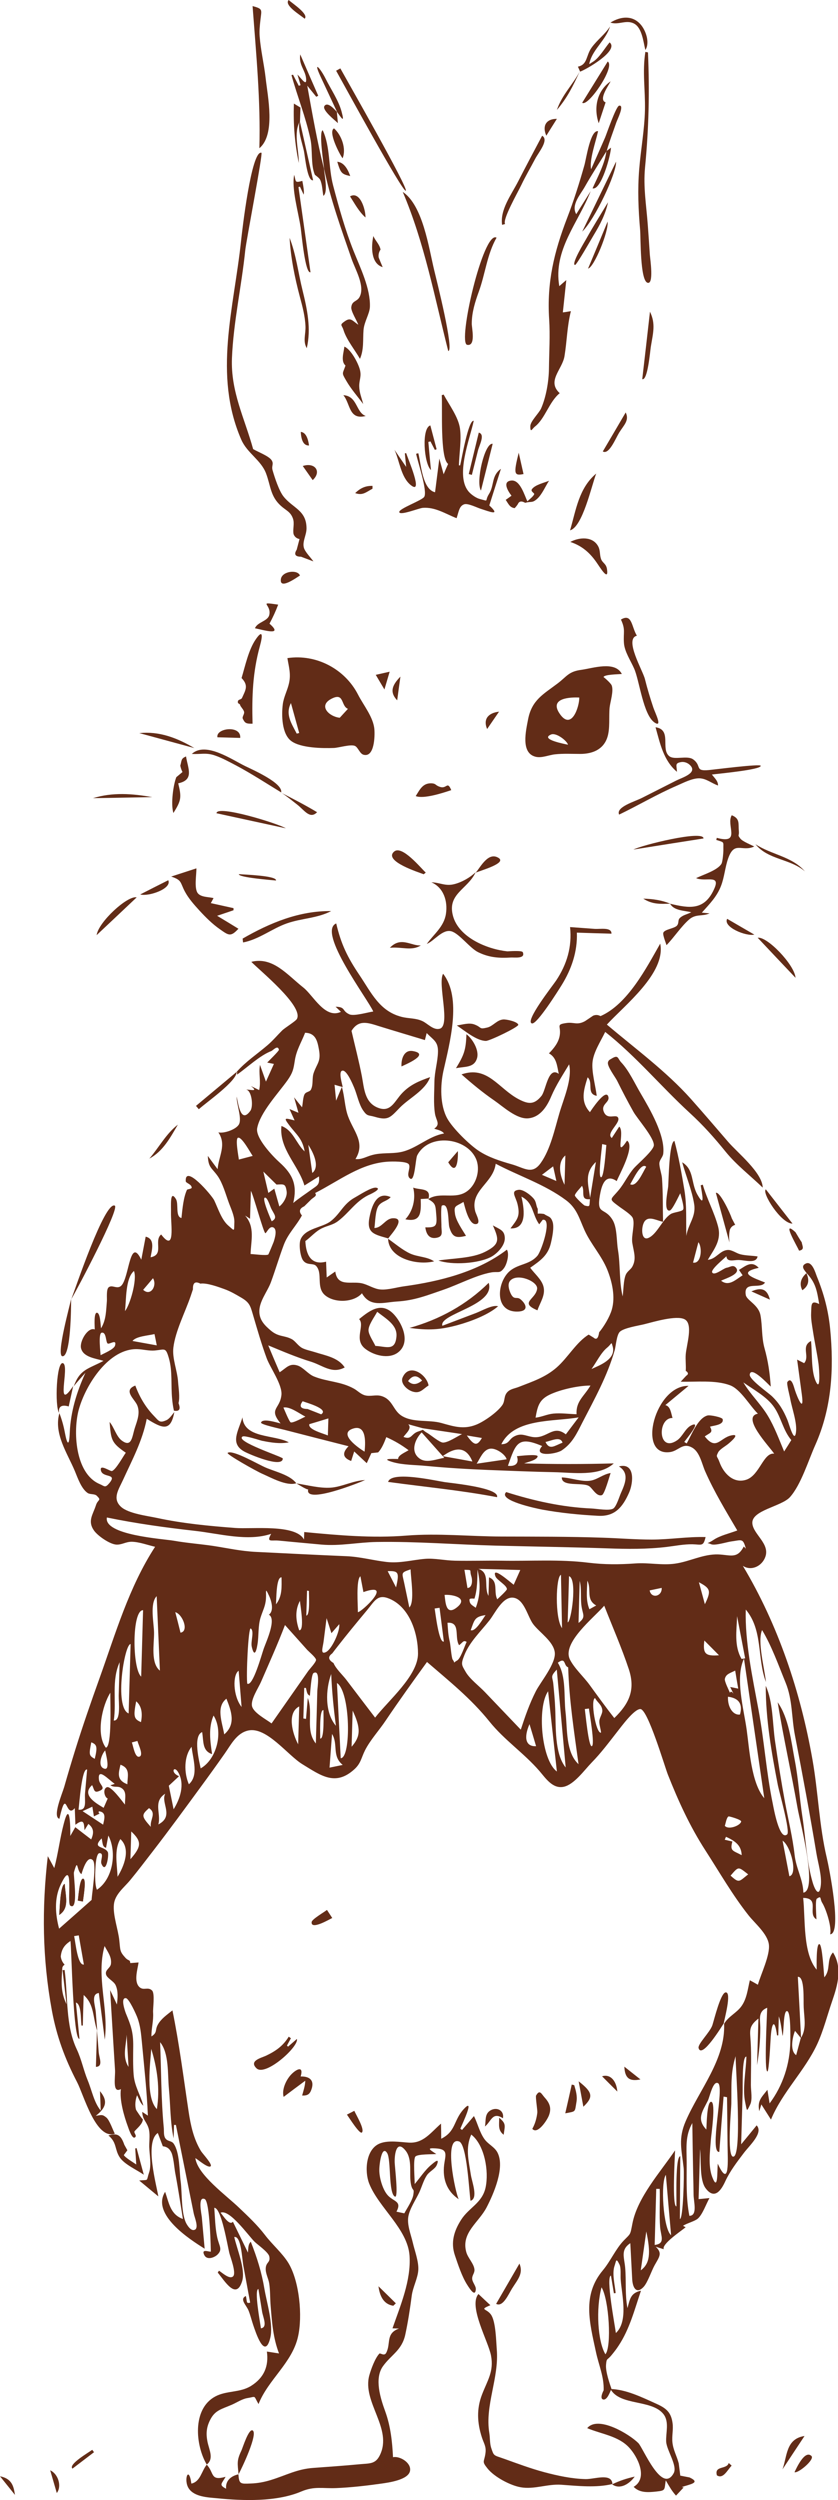 <?xml version="1.0" encoding="UTF-8"?>
<svg id="_レイヤー_2" data-name="レイヤー 2" xmlns="http://www.w3.org/2000/svg" viewBox="0 0 80.13 238.96">
  <defs>
    <style>
      .cls-1 {
        fill: #622c17;
      }
    </style>
  </defs>
  <g id="_レイヤー_1-2" data-name="レイヤー 1">
    <g>
      <g>
        <path class="cls-1" d="m22.8,236.49c.06.96.2.92,1.19.88.65-.02,1.28-.14,1.9-.33,1.47-.45,2.5-1.05,4.07-1.16,1.48-.11,2.96-.21,4.43-.35.95-.09,1.5,0,1.92-.84,1.29-2.57-1.72-5.1-.99-7.68.16-.57.54-1.61.95-2.05.09-.1.47.28.66-.08.47-.9-.08-1.84,1.22-2.32l-.62-.02c.75-2.16,1.79-4.58,1.63-6.94-.18-2.57-2.94-4.58-3.86-6.9-.46-1.18-.33-3.34,1.07-3.85.81-.3,1.89-.11,2.73-.06,1.37.08,2.05-.92,3.07-1.82.01.48.02.96.02,1.45,1.42-.71,1.17-1.77,2.15-2.83,1.13-1.23-.15,1.44-.32,1.87l.16.12c.38-.44.76-.88,1.14-1.33.35.7.53,1.52.98,2.17.37.54.98.76,1.27,1.32.74,1.43-.38,3.97-1.04,5.24-.76,1.46-2.44,2.41-1.95,4.25.15.59.75,1.13.79,1.71.02.31-.23.53-.22.84,0,.35.37.7.35,1.03-.06.74-.53.04-.82-.42-.51-.79-.89-1.96-1.19-2.85-.4-1.2-.09-2.29.6-3.37.74-1.17,2.01-1.59,2.34-3.08.34-1.58-.1-4.09-1.37-5.07-.57,1.29-.25,2.45-.04,3.83.1.68.74,2.27-.03,2.5-.13-.84-.34-5.41-1.09-5.67-1.51-.53-.37,4.85-.04,5.52-1.25-.85-1.6-2.14-1.35-3.57.14-.82.23-1.23-.86-1.29-.83-.05-.64.08.07.54-.36.04-1.72-.01-1.99.23-.25.23-.06,2.26-.08,2.64.5-.58,1-1.36,1.6-1.85.21-.17.84-.76.52.02-.16.4-.72.62-.97,1.02-.3.46-.48,1.11-.71,1.61-.32.68-.9,1.53-1.04,2.28-.15.8.24,1.73.42,2.51s.57,1.79.53,2.6-.52,1.64-.63,2.49c-.16,1.23-.36,2.53-.62,3.73-.33,1.49-1.35,1.91-2.13,3-.85,1.19-.23,3.09.22,4.33.51,1.41.67,2.89.74,4.37.6-.15,1.76.5,1.63,1.29-.14.89-2.12,1.14-2.74,1.23-1.43.2-2.88.37-4.33.43-1.29.05-2.08-.2-3.32.32-2.36,1.01-5.57.9-8.07.65-.84-.08-2.14-.12-2.69-.92s-.01-2.31.24-.48c.87-.19.96-1.19,1.47-1.81.74.8.31,1.58,1.8,1.16-.35.66-.69.76.05,1.14-.08-.79.51-1.24,1.2-1.38Zm15.86-24.94c.26-.49.8-1.27.87-1.82.09-.64-.08-.23-.23-.94-.21-.99.18-2.38-.53-3.25-.83-1.03-1.05.27-1.03,1.12,0,.37.39,3.48.02,3.29-.63-.32-.35-3.54-.74-4.16-.51-.82-.76,1.07-.75,1.65,0,.72.33,1.9.85,2.43.57.58,1.32.52.79,1.52.25.05.5.11.75.16Z"/>
        <path class="cls-1" d="m27.49,62.9c2.76-.41,5.49,1.05,6.74,3.48.53,1.04,1.48,2.17,1.57,3.34.05.63.01,2.69-1.03,2.42-.37-.09-.53-.72-.84-.85-.41-.17-1.54.18-2,.2-1.04.04-3.18.02-4.09-.67-.9-.68-.93-2.46-.8-3.5.09-.72.45-1.34.6-2.04.19-.87-.02-1.53-.16-2.38Zm4.99,5.71c.26-.29.53-.57.79-.86-.7-.27-.32-1.63-1.6-.95s-.16,1.71.81,1.8Zm-4.11,1.51l.24-.06c-.26-.95-.53-1.91-.79-2.86-.56,1.08.06,1.96.55,2.91Z"/>
        <path class="cls-1" d="m59.47,64.42c-.32.03-1.72.04-1.76.3,0-.03.69.56.78.79.21.53-.14,1.57-.2,2.13-.08.88.06,2.02-.22,2.85-.39,1.17-1.44,1.56-2.55,1.57-.81,0-1.66-.05-2.46.04-.57.06-1.27.38-1.85.23-1.44-.36-.92-2.49-.71-3.6.36-1.83,1.46-2.38,2.81-3.4.9-.68,1.05-1.15,2.29-1.31,1.09-.15,3.21-.88,3.86.4Zm-4.08,2.25c-.83-.04-2.89.03-1.89,1.52,1.15,1.73,1.91-.68,1.89-1.52Zm-1.08,4.51c-.07-.35-1.11-1.18-1.61-.98-1.13.47,1.36.92,1.61.98Z"/>
        <path class="cls-1" d="m46.79,48.31c1.14,1.06.02.59-.83.32-.35-.11-1.22-.55-1.57-.43-.48.16-.52.7-.73,1.33-1.07-.42-2.04-1.08-3.23-.99-.38.03-2.14.75-2.25.42s2.2-1.13,2.39-1.48c.32-.58-.65-3.4-.78-4.11l.21-.05c.26.98.37,3.44,1.6,3.73.14-1.07.27-2.14.41-3.22.14.5.27,1,.41,1.5.14-.33.28-.66.43-.99-.79-.53-.53-5.39-.61-6.57l.18-.06c.53.98,1.4,2.14,1.56,3.22.16,1.11-.07,2.44-.1,3.55h.12c.16-.68.79-4.38,1.3-4.26-.36,1.72-1.83,5.32-.44,6.82.24.26.68.57,1.04.66.92.23.4.24.86-.49.52-.83.21-1.74,1.14-2.4-.37,1.16-.74,2.33-1.11,3.49Z"/>
        <path class="cls-1" d="m24.22,42.93c.42.26,1.51.66,1.76,1.07.22.35-.03.52.08.93.21.73.62,1.97,1.04,2.51.89,1.14,2.21,1.31,2.21,3.07,0,.63-.42,1.26-.25,1.85.12.41.67.95.91,1.3-.4-.15-.79-.3-1.19-.45-.55,0-.69-.23-.41-.67.09-.34.18-.68.27-1.02-.28-.05-.47-.21-.57-.47-.09-.48.11-1.02-.06-1.49-.23-.65-.65-.76-1.15-1.21-1.02-.92-.97-1.91-1.42-3.1-.48-1.28-1.81-1.94-2.37-3.23-2.7-6.21-.7-12.56-.02-18.99.09-.85.98-8.71,1.95-8.43.16.05-1.46,8.43-1.55,9.34-.35,3.41-1.13,6.86-1.27,10.28-.13,3.22,1.21,5.74,2.03,8.72Z"/>
        <path class="cls-1" d="m58.01,14.42c-.7,1.15-1.44,2.28-2.1,3.45-.42.74-1.32,1.72-.81,2.6.46-.73.92-1.47,1.38-2.2-1.17,3.02-3.6,5.61-3,9.08.22-.2.45-.39.67-.58-.11,1.03-.22,2.06-.33,3.09.26-.03.51-.08.77-.12-.37,1.47-.37,2.82-.61,4.29-.2,1.28-1.73,2.39-.46,3.55-1.02.83-1.4,2.45-2.38,3.2-.25.2-.44.67-.43-.05,0-.46.82-1.23,1.03-1.69.48-1.09.74-2.61.75-3.82.02-1.54.12-3.17.02-4.71-.23-3.52.47-6.42,1.72-9.68.64-1.66,1.17-3.34,1.65-5.04.18-.63.57-3.4,1.31-3.25-.22,1-.85,2.74-.67,3.64.45-1.01.9-2.03,1.34-3.04.13-.3,1.04-2.98,1.34-3.04.55-.1-.18,1.34-.27,1.61-.3.88-.7,1.92-.91,2.7Z"/>
        <path class="cls-1" d="m58.56,237.42c-1.56.38-3.31.18-4.89.07-1.34-.09-2.59.47-3.89.24-1.01-.18-2.52-.99-3.16-1.79-.59-.73-.31-.6-.2-1.47.09-.65-.16-.93-.35-1.53-.44-1.37-.51-2.7.02-4.07.52-1.36,1.15-2.2.86-3.73-.25-1.35-2.19-4.73-1.2-5.88.38.36.76.72,1.14,1.07-1.17.49-.28.28.12,1s.43,2.42.49,3.2c.24,2.77-1.15,5.36-.71,8.02.07.43.04.98.17,1.39.27.83.23.71,1.19,1.05,1.29.46,2.58.95,3.9,1.3,1.27.34,2.63.63,3.94.66.84.02,2.5-.62,2.57.46Z"/>
        <path class="cls-1" d="m58.38,228.34c1.47.03,3.03.8,4.38,1.41.93.42,1.41.8,1.55,1.84.09.61-.08,1.25-.01,1.87.08.72.42,1.29.6,1.98.05.39.1.78.15,1.18.29.06.59.11.88.17,1.13.52.03.65-.74.92l.18.04-.73.78c-.41-.45-.67-.93-.98-1.46-.15.92.02.97-.9,1.07-.76.08-1.59.15-2.17-.45,1.41-.83.38-2.89-.44-3.76-1.03-1.11-2.66-1.28-4-1.85,1.03-1.25,4.04.58,4.89,1.43.45.45,2.26,4.93,3.38,2.87.38-.71-.67-2.17-.72-3s.32-1.9-.26-2.64c-1.11-1.42-4.15-.77-5.06-2.38Z"/>
        <path class="cls-1" d="m30.99,16.14c-.03-.39-.53-3.57-.13-3.69.74,1.6.53,3.54,1,5.3.56,2.12,1.14,4.2,1.95,6.24.63,1.58,1.63,3.6,1.56,5.35-.03.66-.55,1.42-.61,2.21-.07.93.05,1.86-.34,2.75-.47-.83-1.29-1.83-1.57-2.74-.16-.53-.43-.47.13-.86s.71-.05,1.28.34c-.13-.39-.71-1.28-.67-1.67.06-.65.55-.51.8-1,.53-1.03-.42-2.61-.77-3.62-.99-2.86-2.02-5.7-2.63-8.62Z"/>
        <path class="cls-1" d="m61.96,5.02c.16,3.74.08,7.25-.28,10.98-.18,1.89.12,3.59.26,5.48.07.96.14,1.93.2,2.89.03.39.41,2.9-.24,2.65-.7-.27-.63-4.32-.69-5.02-.17-1.95-.25-3.86-.09-5.82.15-1.88.51-3.78.55-5.67.04-1.91-.26-3.65.04-5.55l.25.05Z"/>
        <path class="cls-1" d="m64.09,86.38c1.84.44,3.31.68,4.24-1.51.55-1.31-.9-.55-1.77-.94.73-.35,2.03-.74,2.42-1.36.13-.2.2-1.22.19-1.37-.02-.77.15-.66-.68-.92l.05-.2c2.37.64.86-1.22,1.43-2.16.82.33.61.81.68,1.51.05.51-.17.32.15.73.21.27,1.05.6,1.32.75-1.2.55-1.89-.59-2.5,1.16-.29.84-.35,1.75-.67,2.59-.4,1.05-1.11,1.75-1.84,2.57.25.02.5.05.74.07-.7.32-1.3.02-1.95.58-.77.67-1.44,1.71-2.17,2.46-.04-.17-.39-1-.3-1.2.14-.32,1.03-.39,1.29-.66.23-.25.07-.52.28-.73.31-.31.71-.35,1.1-.56-.68-.16-1.67-.15-2.02-.81Z"/>
        <path class="cls-1" d="m45.47,83.39c-.75,1.61-2.74,2.04-2.15,4.17.57,2.06,3.28,3.17,5.2,3.37.06,0,1.39-.11,1.47.08.28.66-.81.49-1.14.51-1.15.07-2.1,0-3.15-.52-.79-.4-1.8-1.79-2.55-1.99-.85-.22-1.62.92-2.34,1.21.69-.96,1.64-1.64,1.83-2.87s-.23-2.52-1.39-3.02c.83.02,1.34.4,2.21.17.71-.18,1.51-.64,2-1.12Z"/>
        <path class="cls-1" d="m62.69,69.51c1.58.24.46,2.07,1.3,2.76.49.41,1.71-.1,2.29.31.86.62.1,1.16,1.52,1.02.53-.05,4.89-.61,4.94-.41.08.38-4.08.76-4.67.84.3.38.59.62.59,1.05-.63-.22-1.14-.69-1.82-.69s-1.53.45-2.13.71c-1.88.81-3.66,1.87-5.51,2.76-.34-.73,1.51-1.25,2.19-1.6,1.09-.55,2.19-1.11,3.28-1.66.58-.29,2.18-.75,1.22-1.55-.2-.16-.5-.26-.77-.21-.6.11-.42.29-.39.93-1.3-1.1-1.61-2.71-2.05-4.27Z"/>
        <path class="cls-1" d="m18.78,82.99c.02.56-.24,1.92.14,2.39.32.39,1.05.34,1.5.46-.09.16-.17.32-.26.48.72.16,1.45.32,2.17.48v.2c-.51.18-1.04.35-1.57.53.68.41,1.36.82,2.04,1.24-.74.79-.92.65-1.77.05-.72-.5-1.36-1.14-1.95-1.78-.51-.56-1.05-1.16-1.41-1.84-.46-.88-.26-1.07-1.3-1.42.8-.26,1.6-.52,2.4-.78Z"/>
        <path class="cls-1" d="m30.98,16.13c.03.54.42,2.27-.06,2.59-.09-.46-.1-1.08-.3-1.52-.1-.22-.5-.46-.52-.51-.4-.98-.19-2.34-.42-3.41-.46-2.13-1.22-3.98-1.81-6.1l.15-.04.55,1.06.17-.06c-.1-.34-.2-.68-.3-1.02.42.43.9,1.18.83.39-.08-.83-.72-1.29-.56-2.31.57,1.32,1.14,2.63,1.72,3.95l-.19.1c-.29-.35-.57-.71-.86-1.06.48,2.66.95,5.36,1.6,7.94Z"/>
        <path class="cls-1" d="m24.15.58c1.02.28.86.33.75,1.36-.06.52-.11,1.02-.07,1.55.1,1.32.42,2.64.57,3.96.19,1.75.98,5.4-.6,6.72.13-4.55-.31-9.06-.65-13.6Z"/>
        <path class="cls-1" d="m54.52,88.61c.78.06,1.56.11,2.33.17.55.04,1.64-.19,1.62.46-1.1-.03-2.21-.06-3.31-.1.07,1.8-.51,3.49-1.45,5.01-.31.5-2.36,3.77-2.84,3.67-.74-.16,2-3.64,2.3-4.09,1.04-1.56,1.54-3.24,1.34-5.12Z"/>
        <path class="cls-1" d="m42.86,33.55c-1.3-5.12-2.27-10.33-4.35-15.21,1.93,1.29,2.49,5.34,3.01,7.49.22.92,1.94,7.72,1.34,7.72Z"/>
        <path class="cls-1" d="m23.1,64.8c.34-1.13.66-2.67,1.34-3.67s.7-.43.42.59c-.7,2.53-.78,4.82-.71,7.45-.61.01-.73-.04-.94-.49-.07-.17.18-.44.13-.64-.05-.24-.35-.49-.38-.66-.02-.13-.23-.1-.22-.29.01-.29.31-.17.41-.4.33-.74.64-1.17-.06-1.89Z"/>
        <path class="cls-1" d="m59.37,59.22c1.08-.65,1.01.7,1.53,1.54-1.24.31.57,3.33.77,4.15.23.92.5,1.81.8,2.71.17.51.92,1.97.12,1.44-1.09-.73-1.44-3.99-1.95-5.15-.33-.76-.93-1.63-.98-2.47-.07-1.01.17-1.24-.28-2.21Z"/>
        <path class="cls-1" d="m43.69,98.01c.53-.07,1.16-.29,1.68-.09.74.28.4.49,1.23.29.54-.13.91-.72,1.51-.77.32-.03,1.37.21,1.45.5.06.21-2.74,1.55-3.09,1.55-.88,0-1.99-.94-2.79-1.48Z"/>
        <path class="cls-1" d="m47.48,22.72c-.9,1.57-1.08,3.46-1.69,5.14-.37,1.02-.68,2.01-.68,3.09,0,.4.41,2.17-.44,2.01-.94-.17,1.53-10.92,2.8-10.25Z"/>
        <path class="cls-1" d="m32.54,6.53c.64,1.16,6.56,11.53,6.26,11.7s-6.01-10.32-6.66-11.47l.4-.22Z"/>
        <path class="cls-1" d="m33.04,34.94c-.48-.41-.17-1.25-.11-1.81.61.25,1.3,1.52,1.48,2.19s-.07.97-.06,1.6.23,1.09.38,1.7c-.53-.72-1.16-1.43-1.61-2.21-.48-.82-.37-.64-.08-1.48Z"/>
        <path class="cls-1" d="m54.55,51.79c.87-.46,2.15-.54,2.66.45.2.38.12.78.26,1.18s.49.44.57.97c.2,1.3-.73-.26-1.01-.65-.65-.93-1.39-1.57-2.49-1.94Z"/>
        <path class="cls-1" d="m23.2,89.71c2.6-1.5,5.42-2.67,8.47-2.63-1.34.7-2.83.68-4.25,1.18s-2.66,1.53-4.18,1.82l-.04-.37Z"/>
        <path class="cls-1" d="m51.83,12.97c.71.39-.34,1.6-.67,2.24-.43.82-.91,1.63-1.31,2.47-.33.7-1.84,3.33-1.55,3.73l-.29.08c-.21-1.46.88-2.87,1.54-4.16.75-1.46,1.52-2.91,2.29-4.36Z"/>
        <path class="cls-1" d="m48.35,47.78c.19-.13.37-.26.56-.4-.31-.4-.93-1.36-.02-1.45.85-.09,1.26,1.42,1.54,1.99.18-.19.54-.44.65-.68.05-.11-.37-.26-.22-.48.3-.43,1.19-.62,1.64-.81-.35.53-.67,1.32-1.15,1.74s-.53.2-1.13.37c-.35-.2-.58-.16-.7.12-.09.14-.19.27-.31.39-.45-.07-.55-.33-.85-.79Z"/>
        <path class="cls-1" d="m6.82,124.17c.38-.99,3.18-9.35,4.15-8.94.53.22-3.65,8.11-4.15,8.94Z"/>
        <path class="cls-1" d="m69.21,193.39c-.18.26-2.1,3.43-2.41,2.37-.11-.39,1.09-1.51,1.32-2.2.17-.53.79-3.1,1.27-3.13.61-.04-.15,2.65-.18,2.95Z"/>
        <path class="cls-1" d="m27.82,194.81c-.13.23-.25.47-.38.7l.1.11c.28-.25.57-.49.85-.74.21.73-3.01,3.62-3.86,2.81-.75-.72.43-.99.89-1.2.93-.44,1.64-.93,2.19-1.83l.2.15Z"/>
        <path class="cls-1" d="m29.18,198.88c-.69.51-1.37,1.02-2.06,1.54-.2-.72.26-1.68.76-2.18s1.18-.81.87.23c.72-.03,1.36.27,1.04,1.21-.16.47-.36.63-.9.61.13-.48.28-.91.3-1.4Z"/>
        <path class="cls-1" d="m29.34,33.29c-.4-.68-.1-1.32-.13-2.1-.04-.97-.29-1.9-.54-2.83-.49-1.85-.87-3.72-.98-5.63.63,1.61.82,3.33,1.24,5.02.45,1.83.84,3.67.4,5.55Z"/>
        <path class="cls-1" d="m55.47,6.85l-.21-.48c.94-.19.76-1.06,1.31-1.82s1.28-1.26,1.76-2.02c-.37,1.23-1.54,2.11-1.9,3.26-.15.48-.11.34.26.12.59-.35,1.16-1.34,1.6-1.86.96.78-2.3,2.63-2.83,2.8Z"/>
        <path class="cls-1" d="m5.65,135.04c-.43-.6-.25-5.05.39-4.74s-.8,4.82.96,2.17c-.14.65-.29,1.31-.43,1.96-.58-.18-1.02-.07-.92.62Z"/>
        <path class="cls-1" d="m17.04,74.86c.33,1.36.3,1.64-.46,2.85-.27-.88,0-2.75.28-3.43.2-.16.39-.33.59-.49-.1-.19-.17-.4-.21-.61.15-.51.05-.67.55-.88.17,1.13.82,2.24-.75,2.57Z"/>
        <path class="cls-1" d="m26.89,75.74c-1.43-.87-2.82-1.78-4.3-2.57-.67-.35-1.37-.74-2.09-.98-.82-.27-1.33-.08-2.16-.13,1.32-1.22,3.84.55,5.1,1.16.78.38,3.61,1.62,3.45,2.52Z"/>
        <path class="cls-1" d="m50.9,203.47c.27-.48.42-1.02.48-1.56.02-.21-.19-1.49-.12-1.62.35-.62.5-.17.83.2.5.55.65,1.04.4,1.7-.19.5-1.12,1.87-1.59,1.28Z"/>
        <path class="cls-1" d="m29.04,18.61c-.12-.26-.24-.51-.36-.77l-.14.04c.38,2.71.77,5.43,1.15,8.14-.51.18-.85-3.62-.94-4.26-.22-1.5-.89-3.71-.62-5.05.19.65.02.79.78.58.08.42.21,1.09.12,1.32Z"/>
        <path class="cls-1" d="m43.6,102.1c.77-1.26.95-1.74,1-3.25.58.43,1.23,1.52,1.02,2.27-.27.97-1.18.8-2.02.98Z"/>
        <path class="cls-1" d="m10.36,204.11c.87-.28,1.21-.03,1.53.89l.29.52-.34.46c.13.25.97.74,1.19.9-.03-.51-.07-1.02-.1-1.53l.13-.04c.23.85.46,1.7.69,2.55-.66-.46-1.86-.99-2.3-1.66-.5-.75-.26-1.42-1.08-2.09Z"/>
        <path class="cls-1" d="m54.51,50.69c.58-1.99.84-4.03,2.5-5.43-.45,1.18-1.3,5.1-2.5,5.43Z"/>
        <path class="cls-1" d="m61.41,36.25c.25-2.15.5-4.31.74-6.46.57,1.17.29,2.06.08,3.37-.07.45-.3,3.25-.82,3.08Z"/>
        <path class="cls-1" d="m40.51,83.56c-.39-.16-3.9-1.25-2.82-2.17.75-.64,2.54,1.57,3.02,2.01l-.2.17Z"/>
        <path class="cls-1" d="m25.77,59.61c1.38,1.21-.58.6-1.39.44.23-.61,1.23-.66,1.37-1.28.23-1.02-1.18-1.28.85-.98-.24.64-.51,1.22-.83,1.82Z"/>
        <path class="cls-1" d="m60.57,81.2c.74-.41,6.73-1.9,6.7-1.06-2.23.35-4.47.7-6.7,1.06Z"/>
        <path class="cls-1" d="m27.33,79.17c-.71-.45-6.61-2.28-6.63-1.44,2.21.48,4.42.96,6.63,1.44Z"/>
        <path class="cls-1" d="m69.75,118.75c-.43-1.58-.87-3.16-1.3-4.74.38-.15,1.38,1.96,1.52,2.43l.33.63c-.25.07-.42.23-.51.47-.09.41-.08.79-.04,1.21Z"/>
        <path class="cls-1" d="m38.84,44.64c-.04-.44-.09-.87-.13-1.31l.13-.02c.17.55,1.7,4.08.43,3.05-.94-.76-1.07-2.33-1.55-3.37.37.55.75,1.1,1.12,1.64Z"/>
        <path class="cls-1" d="m6.8,124.15c0,.72-.01,5.54-.83,5.48-.63-.05.73-4.92.83-5.48Z"/>
        <path class="cls-1" d="m47.44,220.2c.74-1.28,1.49-2.57,2.23-3.85.4.95-.17,1.53-.71,2.39-.34.55-.87,1.81-1.52,1.46Z"/>
        <path class="cls-1" d="m22.81,236.49c-.1-1.07-.18-1.32.27-2.26.12-.25.7-2.14,1.08-1.93.53.31-1.01,3.57-1.35,4.19Z"/>
        <path class="cls-1" d="m58.14,19.33c-.23,1.12-.76,2.14-1.35,3.11-.19.31-1.67,2.92-1.81,2.89-.39-.08.92-2.22,1.07-2.49.66-1.19,1.39-2.34,2.09-3.51Z"/>
        <path class="cls-1" d="m72.45,89.63c.88-.16,3.53,2.57,3.62,3.83-1.21-1.28-2.44-2.57-3.62-3.83Z"/>
        <path class="cls-1" d="m55.67,9.82c.81-1.31,1.63-2.63,2.44-3.94.77.49-1.9,4.39-2.44,3.94Z"/>
        <path class="cls-1" d="m58.91,15.45c.05,1.11-2.04,5.54-3.24,6.69,1.11-2.29,2.2-4.55,3.24-6.69Z"/>
        <path class="cls-1" d="m39.75,76.09c.39-.61.67-1.27,1.54-1.22.43.03.32.2.81.35.63.19.67-.61,1.05.3-.8.27-2.64.87-3.4.57Z"/>
        <path class="cls-1" d="m61.71,4.78c-.19-.74-.31-2.11-1.07-2.52s-1.48.16-2.27-.1c.96-.59,2.07-.73,2.87.16.51.56.93,1.76.47,2.46Z"/>
        <path class="cls-1" d="m13.32,70.07c1.91-.2,3.62.46,5.26,1.43-1.75-.48-3.51-.95-5.26-1.43Z"/>
        <path class="cls-1" d="m41.15,40.66c.2.76.4,1.52.6,2.28l-.17.06c-.14-.27-.28-.54-.42-.81l-.2.05c.08.9.16,1.8.25,2.69-.68-.62-.92-4.06-.05-4.27Z"/>
        <path class="cls-1" d="m74.82,236.02c.46-1.25.31-2.92,2.11-3.19-.7,1.06-1.41,2.13-2.11,3.19Z"/>
        <path class="cls-1" d="m28.69,11.58c-.66,1.11-.1,2.72-.12,4-.4-1.97-.53-3.68-.47-5.68.21.13.42.25.63.38.01-.27-.05,1.62-.05,1.3Z"/>
        <path class="cls-1" d="m32.24,10.72c-.53-1.13-1.05-2.25-1.58-3.38-.78-1.68,0-.78.48.19s1.24,2.08,1.52,3.13c.32,1.18,0,.63-.42.06Z"/>
        <path class="cls-1" d="m47.11,42.42c-.37,1.49-.75,2.98-1.12,4.47-.52-.78.35-4.61,1.12-4.47Z"/>
        <path class="cls-1" d="m57.91,9.78c-.22.67-.44,1.33-.66,2-.5-1.47-.18-3.09,1.14-4.01-.2.41-1.18,1.75-.49,2.01Z"/>
        <path class="cls-1" d="m54.91,199.3c.16.54.31,1.05.21,1.62-.17.98-.02.87-1.07,1.07.21-.92.42-1.83.62-2.75l.24.06Z"/>
        <path class="cls-1" d="m75.78,116.95c-1.09.02-2.97-2.96-2.55-3.27.85,1.09,1.7,2.18,2.55,3.27Z"/>
        <path class="cls-1" d="m72.24,80.69c1.5,1,3.49,1.16,4.73,2.6-1.38-1.22-3.52-1.09-4.73-2.6Z"/>
        <path class="cls-1" d="m17.01,107.49c-.73,1.25-1.42,2.55-2.73,3.25.92-1.07,1.6-2.38,2.73-3.25Z"/>
        <path class="cls-1" d="m57.64,43.15c.73-1.24,1.46-2.48,2.19-3.73.37.77-.18,1.21-.63,1.94-.34.56-.97,2.14-1.56,1.79Z"/>
        <path class="cls-1" d="m22.63,102.45c0,.91-2.89,2.9-3.62,3.57l-.27-.32c1.3-1.08,2.59-2.17,3.89-3.25Z"/>
        <path class="cls-1" d="m45.49,83.41c.48-.58,1.22-2.04,2.2-1.4.77.51-1.8,1.21-2.2,1.4Z"/>
        <path class="cls-1" d="m31.94,12.27c.73.65,1.19,1.96.82,2.86-.29-.37-1.42-2.56-.82-2.86Z"/>
        <path class="cls-1" d="m32.83,37.77c1.36.08,1.19,1.65,2.14,1.99-1.63.41-1.45-1.17-2.14-1.99Z"/>
        <path class="cls-1" d="m56.23,25.67c.64-1.52,1.24-2.97,1.87-4.49.12.93-1.3,4.39-1.87,4.49Z"/>
        <path class="cls-1" d="m36.58,25.53c-1.12-.35-1.1-1.96-.88-2.97.22.5.56.74.69,1.29-.16.23-.22.49-.18.76.12.31.25.61.38.92Z"/>
        <path class="cls-1" d="m8.89,76.29c1.87-.58,3.77-.44,5.67-.1-1.89.03-3.78.07-5.67.1Z"/>
        <path class="cls-1" d="m55.44,6.82c-.65,1.41-1.19,2.52-2.19,3.69.47-1.42,1.53-2.43,2.19-3.69Z"/>
        <path class="cls-1" d="m55.33,198.93c1.36,1.06,1.43,1.5.45,2.43-.16-.85-.3-1.64-.45-2.43Z"/>
        <path class="cls-1" d="m22.97,70.53l-2.18-.06c-.17-.89,2.29-1.19,2.18.06Z"/>
        <path class="cls-1" d="m28.67,11.59c.42,1.88.85,3.76,1.27,5.64-.56.13-.77-2.27-.88-2.8-.18-.84-.63-2.03-.4-2.84Z"/>
        <path class="cls-1" d="m57.98,14.45c.15-.11.29-.22.44-.34,0,.67-.94,4.14-1.76,3.89.51-1.13,1.2-2.41,1.32-3.55Z"/>
        <path class="cls-1" d="m28.68,55.01c-.31.18-1.99,1.42-1.82.33.12-.76,1.61-.93,1.82-.33Z"/>
        <path class="cls-1" d="m28.95,44.54c1.16-.38,1.84.53.95,1.35-.32-.45-.63-.9-.95-1.35Z"/>
        <path class="cls-1" d="m26.87,75.76c1.17.6,2.32,1.19,3.45,1.87-.69.71-1.23-.21-1.92-.74-.49-.38-1.03-.83-1.53-1.14Z"/>
        <path class="cls-1" d="m44.82,45.32c.32-1.32.64-2.65.96-3.97.64.16.05,1.2-.08,1.73-.19.77-.39,1.54-.58,2.31l-.3-.08Z"/>
        <path class="cls-1" d="m33.47,18.77c.95-.55,1.49,1.24,1.48,2.02-.64-.57-1.02-1.31-1.48-2.02Z"/>
        <path class="cls-1" d="m48.1,202.47c-1.01-.67-1.11.27-1.73.78.11-.57-.05-1.2.53-1.54.63-.37,1.34.03,1.19.76Z"/>
        <path class="cls-1" d="m31.26,182.54c.17.26.34.52.51.78-.24.11-2.07,1.2-1.97.38.04-.27,1.2-.94,1.46-1.15Z"/>
        <path class="cls-1" d="m37.28,90.59c1.05-1.12,2.04-.16,2.96-.23-.88.57-1.84.11-2.96.23Z"/>
        <path class="cls-1" d="m75.97,236.29c.17-.35.98-2.17,1.62-1.55.35.33-1.28,1.69-1.62,1.55Z"/>
        <path class="cls-1" d="m33.18,202.11c.23-.12.47-.24.7-.36.18.41,1.01,1.77.73,2.07-.21.22-1.24-1.44-1.44-1.71Z"/>
        <path class="cls-1" d="m37.6,220.38c-.96-.14-1.3-1-1.41-1.86.55.54,1.11,1.08,1.66,1.63l-.25.24Z"/>
        <path class="cls-1" d="m69.53,87.82c.87.5,1.73,1.01,2.6,1.51-.78.19-3.02-.72-2.6-1.51Z"/>
        <path class="cls-1" d="m13.07,85.77c-.87-.21-3.67,2.37-3.83,3.61,1.29-1.21,2.58-2.43,3.83-3.61Z"/>
        <path class="cls-1" d="m16.09,84.13c-.89.45-1.79.9-2.68,1.36.77.23,3.06-.54,2.68-1.36Z"/>
        <path class="cls-1" d="m76.41,119.54c-.25-.54-1.73-3.05-.34-1.76.01.01.61,1.04.58.92.09.45.3.74-.24.84Z"/>
        <path class="cls-1" d="m37.98,66.94c-.67-.71-.6-1.35.31-2.27-.1.71-.2,1.42-.31,2.27Z"/>
        <path class="cls-1" d="m50.06,45.31c-.9.18-.97,0-.46-2.04.15.66.3,1.32.46,2.04Z"/>
        <path class="cls-1" d="m32.21,10.69c.03.36.07.72.1,1.08-.25-.25-1.57-1.26-1.28-1.65.33-.44,1.03.42,1.18.57Z"/>
        <path class="cls-1" d="m37.26,64.2c-.17.57-.33,1.13-.5,1.7-.28-.46-.55-.93-.83-1.4.44-.1.88-.2,1.33-.3Z"/>
        <path class="cls-1" d="m33.49,16.83c-.83-.19-.91-.28-1.24-1.37q.79.07,1.24,1.37Z"/>
        <path class="cls-1" d="m73.62,124.22c-.72-.32-1.25-.56-1.77-.79.82-.35,1.48-.37,1.77.79Z"/>
        <path class="cls-1" d="m53.25,11.36c-.38.61-.68,1.07-1.01,1.61-.42-.94-.01-1.62,1.01-1.61Z"/>
        <path class="cls-1" d="m47.72,68.02c-.43.62-.78,1.14-1.14,1.66-.38-.87.02-1.53,1.14-1.66Z"/>
        <path class="cls-1" d="m28.76,41.28q.62.06.79,1.3-.72.03-.79-1.3Z"/>
        <path class="cls-1" d="m57.57,198.45c.73-.24,1.37.36,1.46,1.46-.57-.57-1-.99-1.46-1.46Z"/>
        <path class="cls-1" d="m22.84,83.55c.44.04,3.67.14,3.55.61-.37-.04-3.63-.29-3.55-.61Z"/>
        <path class="cls-1" d="m58.53,237.45c.73-.35,1.37-.56,2.16-.74-.48.68-1.4,1.29-2.16.74Z"/>
        <path class="cls-1" d="m68.55,236.59c-.27-.96.95-.53,1.13-1.18l.28.25c-.42.45-.82,1.32-1.41.93Z"/>
        <path class="cls-1" d="m61.24,198.75c-1.08.22-1.49-.14-1.54-1.22.56.44.98.78,1.54,1.22Z"/>
        <path class="cls-1" d="m27.6,0c.39.35,1.96,1.37,1.53,1.79-.43-.37-1.99-1.28-1.53-1.79Z"/>
        <path class="cls-1" d="m9.27,194.09c.06.69.12,1.38.17,2.07.05.55.45,1.36-.27,1.39.03-1.15.08-2.31.09-3.45Z"/>
        <path class="cls-1" d="m4.8,236.11c.77.34,1.13,1.54.63,2.17-.21-.72-.43-1.48-.63-2.17Z"/>
        <path class="cls-1" d="m35.62,46.71c-.66.36-.95.67-1.66.42.49-.47.98-.71,1.66-.69v.27Z"/>
        <path class="cls-1" d="m77.11,121.69c.3.64.24,1.21-.39,1.63-.34-.65-.09-1.21.39-1.63Z"/>
        <path class="cls-1" d="m64.09,86.37c-.98.04-1.74.07-2.58-.48.94.03,1.72.14,2.58.48Z"/>
        <path class="cls-1" d="m8.99,234.38c-.69.52-1.37,1.05-2.06,1.57-.44-.4,1.56-1.55,1.89-1.8l.17.23Z"/>
        <path class="cls-1" d="m47.73,202.41c.68.57.56.73.43,1.63-.57-.44-.42-.93-.43-1.63Z"/>
        <path class="cls-1" d="m0,236.68c1.16.23,1.31.98,1.43,1.78-.42-.52-.84-1.05-1.43-1.78Z"/>
        <path class="cls-1" d="m6.19,180.06c-.45.13-.47,2.46-.53,2.97,1.02-.66.59-1.81.53-2.97Zm1.25,1.6l.49.09c.03-.37.36-2.14.02-2.18s-.45,1.73-.51,2.1Z"/>
        <path class="cls-1" d="m12.38,121.78c.02-.13.25-.23.38-.34"/>
        <path class="cls-1" d="m48.4,142.61c2.65.84,5.38,1.45,8.17,1.57.49.02,1.72.25,2.08,0,.3-.21.58-1.16.72-1.47.39-.88.85-1.91-.19-2.55,1.56-.4,1.39,1.55.98,2.49-.62,1.41-1.37,2.31-2.95,2.23-1.77-.09-3.6-.27-5.35-.59-.53-.1-4.28-.88-3.46-1.67Z"/>
        <path class="cls-1" d="m23.18,135.45c.15,2.06,3.02,1.64,4.44,2.41-.86.16-1.71.02-2.56-.15-.23-.05-1.65-.53-1.86-.41-.8.45,3.84,1.95,3.84,2.1-.01.98-3.27-.43-3.68-.66-1.4-.77-.58-1.93-.17-3.29Z"/>
        <path class="cls-1" d="m47.53,143.1c-3.46-.66-6.92-.98-10.42-1.46.31-1.09,4.6-.1,5.42.02.68.1,5.24.54,5,1.43Z"/>
        <path class="cls-1" d="m28.33,141.77c-.94.29-2.39-.53-3.28-.92-.55-.24-3.46-1.87-3.28-1.99.5-.32,2.92,1.11,3.66,1.42.89.38,2.32.7,2.9,1.49Z"/>
        <path class="cls-1" d="m53.72,141.21c.86.02,1.96.47,2.8.3.68-.14,1.14-.6,1.87-.72-.11.29-.57,2.01-.83,2.11-.52.19-.92-.68-1.25-.87-.64-.37-2.62.11-2.59-.82Z"/>
        <path class="cls-1" d="m28.33,141.78c1.05.16,2.22.48,3.29.41s2.12-.67,3.29-.73c-.41.2-5.83,2.38-5.44.88-.03.12-.95-.45-1.13-.56Z"/>
        <path class="cls-1" d="m29.2,118.64c.06,1.26.53,2.33,1.98,1.95.02.5.04,1.01.06,1.51.27-.19.54-.38.82-.57.21,1.49,1.48.91,2.51,1.12.63.13,1.19.56,1.84.6.7.05,1.55-.22,2.25-.31,3.42-.47,7.06-1.39,9.81-3.5.25.39.02,1.37-.28,1.77-.42.56-.54.29-1.23.41-1.41.25-3.11,1.15-4.52,1.64-1.61.55-2.79,1.04-4.51,1.14-1.27.08-2.54.58-3.32-.79-.77.89-2.63.97-3.55.17-.86-.76-.17-2.08-.84-2.79-.29-.3-.89,0-1.26-.55-.26-.4-.4-1.53-.22-1.97.43-1.08,2.08-1.13,2.87-1.74.95-.73,1.19-1.66,2.35-2.29.37-.2,1.59-1.01,2.02-.92.61.12-.75.71-.78.72-1.23.63-1.82,1.67-2.86,2.46-.51.39-.97.42-1.54.69-.62.29-1.06.84-1.6,1.23Z"/>
        <path class="cls-1" d="m51.89,116.59l-.33.43c-.7-.98-.53-2.05-1.7-2.65.21.94.66,3.12-1.05,3.04.65-.87.95-1.15.68-2.3-.18-.76-.71-1.28.1-1.39.45-.06,1.25.57,1.49.91.21.29.18.64.34.91v.46c.21-.02.4,0,.6.03.41.29.63.19.82.75.17.52-.04,1.51-.16,2.02-.27,1.19-1.01,1.69-1.98,2.37.4.56,1.07,1.09,1.26,1.77.23.84-.31,1.53-.57,2.3-1.79-.75-.15-1.04-.03-2.06.08-.7-1.87-1.52-2.56-.79-.3.32-.13.86,0,1.17.35.8.6.3.99.64.57.49.75,1.12-.26,1.16-2.33.09-2.02-2.89-.73-3.92.83-.66,1.87-.57,2.59-1.42.38-.44,1.47-3.65.48-3.43Z"/>
        <path class="cls-1" d="m34.34,126.08c1.12-.92,2.24-1.7,3.4-.37.81.93,1.51,2.67.3,3.57-.88.65-2.3.27-3.11-.36-1.15-.89,0-2.21-.59-2.84Zm1.54,2.56c1.06.05,1.91.54,2.03-.91.09-1.1-1.01-1.69-1.84-2.35-.26.49-.88,1.3-.83,1.82.04.42.48,1.06.65,1.43Z"/>
        <path class="cls-1" d="m42.29,126.72l3.24-1.23c.57-.22,1.56-.8,2.1-.64-.95.83-2.61,1.45-3.83,1.79-1.75.48-2.88.52-4.64.28,2.85-.79,5.46-2.22,7.57-4.31.69,2.18-4.79,2.95-4.43,4.11Z"/>
        <path class="cls-1" d="m37.13,118.37c-1.31-.38-2.09-.48-1.81-1.97.2-1.07.68-2.6,2.04-1.98-.36.39-.79.38-1.12.77-.37.45-.35,1.64-.44,2.18.72,0,1.05-.9,1.75-.93,1.38-.07-.2,1.59-.43,1.93Z"/>
        <path class="cls-1" d="m47.13,117.12c.65.39,1.14.45,1.14,1.25,0,.69-.72,1.43-1.27,1.74-1.24.68-3.8.82-5.08.37,1.39-.23,3.19-.19,4.46-.83,1.5-.75,1.3-1.24.75-2.53Z"/>
        <path class="cls-1" d="m40.98,132.42c-.56.36-.8.79-1.48.6-.59-.16-1.25-.81-1-1.37.62-1.42,2.3-.29,2.48.77Zm-1.96-.42q.57.59,1.34-.05c-.42-.47-.85-.61-1.34.05Z"/>
        <path class="cls-1" d="m40.98,114.56c-.25.01-.5.03-.75.04.04,1.3.04,2.25-1.47,1.94.74-.8,1.01-1.98.75-3.03.64.25,1.73,0,1.47,1.05Z"/>
        <path class="cls-1" d="m37.11,118.4c.67.47,1.34,1.05,2.08,1.4s1.63.29,2.32.76c-1.66.41-4.35-.29-4.4-2.16Z"/>
        <path class="cls-1" d="m42.86,111.09c.31-.36.61-.72.92-1.07.04.71-.08,2.5-.92,1.07Z"/>
        <path class="cls-1" d="m38.39,101.93c-.04-.68.22-1.62,1.09-1.47,1.68.29-.65,1.26-1.09,1.47Z"/>
        <path class="cls-1" d="m6.19,180.06c.06,1.14.49,2.31-.53,2.97.06-.5.08-2.83.53-2.97Z"/>
        <path class="cls-1" d="m7.44,181.66c.06-.37.17-2.14.51-2.1s.01,1.82-.02,2.18l-.49-.09Z"/>
      </g>
      <path class="cls-1" d="m22.63,102.45c.87-.99,1.96-1.7,2.96-2.56.5-.43.91-.92,1.38-1.39.27-.27,1.29-.88,1.42-1.11.66-1.22-3.56-4.63-4.36-5.46,2.07-.51,3.42,1.23,4.99,2.47.93.74,2.07,3.03,3.58,2.31-.17-.16-.34-.32-.51-.49,1,.03.57.39,1.32.73.44.2,1.8-.21,2.28-.27-.46-1.11-5.41-7.62-3.54-8.42.46,1.98,1.08,3.24,2.21,4.92,1.14,1.69,1.92,3.47,4.04,4.01.7.18,1.34.1,2,.41.48.22,1.03.88,1.63.73,1.1-.26-.21-4.31.34-5.26,1.82,2.32.62,6.65.03,9.29-.3,1.37-.34,3.24.36,4.53.52.95,2.14,2.54,3.05,3.13s1.98.94,3.11,1.26c1.21.34,1.96,1.05,2.79-.13.92-1.29,1.33-3.22,1.77-4.72.4-1.39,1.26-3.28.94-4.7-.6,1-1.24,1.97-1.7,3.04-.39.93-1.03,2.01-2.21,2.12-1.1.1-2.4-1.12-3.24-1.7-1.12-.77-2.12-1.6-3.14-2.5,2.5-.87,3.54,1.37,5.48,2.38.91.47,1.47.54,2.17-.33.43-.54.63-2.86,1.65-2.1-.17-.77-.2-1.55-.94-1.96.47-.48.92-1.03,1.03-1.71.15-.93-.41-1.04.63-1.19.73-.11,1.02.24,1.79-.18.26-.17.52-.35.77-.52.24-.1.48-.09.71.04,2.6-1.14,4.39-4.61,5.71-6.93.57,2.81-3.45,5.93-5.1,7.74,2.7,2.29,5.66,4.45,8.03,7.1,1.2,1.35,2.38,2.73,3.56,4.1.89,1.04,3.28,2.95,3.31,4.38-1.16-1.12-2.51-2.16-3.53-3.41-1.11-1.37-2.15-2.54-3.46-3.74-2.76-2.54-5.13-5.41-8.07-7.73-.43.89-1.1,1.9-1.21,2.85s.28,2.28.4,3.26c-1.01-.19-.3-1.25-.87-1.77-.37,1.18-.73,2.31.22,3.33.11-.17,1.49-2.27,1.75-1.51.21.6-.78.72-.4,1.53.34.72,1.1.17,1.32.47.36.49-1.2,1.52-.58,1.98l.71-1.09c.58.49-.49,3.18.75,1.34.8.55-.78,3.31-.99,3.87-1.13-.79-1.46.49-1.61,1.37-.33,1.93.45,1.07,1.22,2.35.44.73.37,2.05.51,2.86.24,1.44.1,3.03.45,4.44.08-.57.07-1.55.3-2.08.15-.33.47-.49.62-.76.41-.75.15-1.37,0-2.27-.11-.7.27-1.78.05-2.37-.12-.32-.96-.85-1.23-1.05-1.14-.85-.94-.64-.11-1.64.54-.65.88-1.43,1.45-2.09.35-.4,1.89-1.7,1.9-2.19.03-.73-1.59-2.54-1.96-3.21-.54-.96-1.05-1.94-1.54-2.93-.18-.37-.97-1.39-.89-1.77.05-.23.19-.27.37-.38.64-.39.55,0,.9.37.75.79,1.32,2.06,1.88,3,.86,1.47,2.34,3.98,2.14,5.73-.04.32-.34.57-.37.89-.03.37.22,1.03.25,1.46.1,1.38.07,2.78.1,4.16-.58-.11-1.28-.55-1.7-.12s-.44,1.96.28,1.67c.84-.34,1.35-1.78,2.15-2.29.27-.18,1.05-.22,1.19-.43s-.23-1.35-.27-1.56c-.14.24-.75,1.59-1,1.65-.65.16-.19-1.95-.16-2.28.05-.61.09-4.3.6-4.37.41,1.54.69,3.11.95,4.68.25,1.52.14,2.89.19,4.4.16-1.13.93-1.81.75-3.01-.2-1.31-.8-2.75-1.15-4.03,1.16.71.82,1.95,1.45,3.08.78,1.38.44-.08.32-.88l.2-.06c.39,1.35,1.11,2.66,1.46,3.99.34,1.3-.33,2.11-.98,3.19.79-.05,1.16-.92,1.93-.94.39-.01.79.31,1.17.41.54.14,1.11.12,1.66.21-.13.72-1.19.35-1.83.34-.44-.01-1.11.24-1.15-.36-.25.25-1.52,1.27-1.36,1.55.2.36,1.08-.4,1.38-.45.33-.05.63-.34.91.02.46.59-1.04,1.01-1.44,1.22.74.58,1.38-.09,2.06-.52-.12-.17-.23-.34-.35-.51.66-.4,1.21-.92,1.89-.2-2.05.45-.59.93.6,1.4-.41.7-2.07-.22-1.84,1.19.09.53,1.23.93,1.41,1.96.19,1.05.09,2.06.38,3.12.35,1.25.51,2.38.6,3.68-.26-.23-1.9-2.02-2.01-1.15-.06.45,1.73,1.71,2.09,2.04.73.69,1.13,1.38,1.51,2.29.16.38.67,2.31.82,1.19.13-.92-.39-2.29-.55-3.21-.04-.25-.37-1.46-.27-1.6.4-.56.63.51.71.74.26.81.92,2.29.67.45-.15-1.11-.3-2.22-.45-3.33.22.11.44.23.67.34.58-.66-.34-1.6.66-2.12.12,1.1,0,2.79.43,3.8.53,1.23.34-1.22.29-1.59-.14-1.04-.37-2.07-.53-3.11-.09-.59-.21-1.18-.18-1.78.04-.72-.07-1.28.77-.85-.21-1.27-.33-2.01-1.16-2.91-.22-.29-.68-.72-.1-.97s.9.88,1.03,1.22c.68,1.67,1.1,3.23,1.28,5.03.37,3.83.16,7.54-1.42,11.1-.66,1.47-1.36,3.79-2.42,4.98-.81.91-3.71,1.25-3.6,2.52.09,1.05,1.7,1.93,1.24,3.2-.32.89-1.35,1.38-2.15.85,3.38,5.64,5.52,12.04,6.66,18.53.55,3.11.64,6.33,1.37,9.39.24,1.02,1.47,7.25.32,7.3.16-.67-.37-2.38-.76-3.01-.25-.41-.04-.71-.51-.4-.18.12-.04,1.77-.04,1.98-.91-.53.38-2.03-1.27-2.05.22,2.04-.05,5.28,1.29,6.86,0-.33-.06-2.55.27-2.44.28.09.41,2.83.46,3.17.65-.75.18-1.66.83-2.38.92,1.46.45,3.12-.07,4.63-.47,1.36-.84,2.84-1.44,4.14-1.19,2.56-3.34,4.59-4.42,7.21-.31-.48-.61-.97-.92-1.45-.07.22-.13.44-.2.65-.19-1,.17-1.27.78-2.05.07.43.14.87.21,1.3,1.28-1.72,1.95-3.78,1.98-5.92,0-.37.06-2.73-.28-2.89-.41-.19-.33,2.07-.46,2.36-.09-.6-.18-1.38-.36-1.87-.02.61-.03,1.22-.05,1.82h-.12c-.22-1.61-.5-1.25-.6.12-.03.37-.16,3.33-.32,3.33-.33,0-.04-5.33-.02-6.09-.92.36-.66,1.11-.66,1.96,0,1.18-.12,2.36-.31,3.53.04-1.49.09-2.97.13-4.46-.97.76-.8,1.17-.74,2.23.08,1.37.02,2.76.02,4.13,0,.55.17,1.38-.07,1.87-.36.74-.29.64-.48-.25-.27-1.27.09-3.05.12-4.34-.44-.06-.34,2.98-.36,3.47-.05,1.64-.09,3.27-.14,4.91.49-.6.99-1.2,1.48-1.81.67.71-.68,1.92-1.21,2.62-.66.87-1.33,1.74-1.79,2.73-.38.83-1.02,1.81-1.88.66-.61-.81-.41-2.8-.53-3.74-.05,1.59-.09,3.19-.14,4.78.35-.03.7-.07,1.04-.1-.31.54-.65,1.55-1.11,1.96-.3.26-1.04.44-1.42.69l.25.14c-.42.35-2.32,1.61-2.09,2.1-.26-.08-.51-.16-.77-.24.66.62.35.96-.1,1.76-.3.53-.66,1.64-1.05,2.07-.68.74-1.06.11-1.1-.74-.06-1.14-.12-2.29-.18-3.43-.95.64-.58,1.33-.49,2.35.11,1.29-.03,2.58.22,3.86.24-.92.32-1.45,1.29-1.67-.61,1.8-1.08,3.66-2.14,5.26-.2.31-.41.58-.64.86-.47.59-.5.27-.56.96-.06.64.35,1.82.52,2.3-.11.21-.41,1.17-.83,1.01-.32-.13.08-.87.08-.86.05-1.28-.46-2.39-.73-3.64-.61-2.84-1.34-5.45.65-7.83.73-.87,1.23-2.05,2-2.85.68-.7.61-.49.83-1.62.48-2.51,2.68-4.93,4.08-7-.02.67-.3,5.42.13,5.35.02-.72-.12-4.77.37-4.79-.01,2-.03,4-.04,6,.32.03.42-4.34.36-4.88-.19-1.75-.54-2.78.2-4.48,1.31-3.02,3.81-5.89,3.67-9.3.4-.7,1.19-1.03,1.65-1.67.52-.71.61-1.65.81-2.49.26.14.51.28.77.43.28-1.01,1.18-2.83,1.05-3.85s-1.33-2.01-1.94-2.78c-1.55-1.96-2.78-4.12-4.13-6.21-1.49-2.31-2.58-4.7-3.59-7.25-.3-.76-1.92-6.26-2.63-6.26-.61,0-1.84,1.71-2.21,2.17-.79,1.01-1.54,2.02-2.45,2.95-.69.71-1.67,2.1-2.67,2.31-1.05.22-1.72-.81-2.32-1.51-1.49-1.72-3.35-2.95-4.78-4.73-1.77-2.2-3.85-3.86-5.97-5.69-1.34,1.85-2.67,3.7-3.95,5.6-.62.93-1.48,1.86-1.98,2.85-.36.72-.39,1.24-1.02,1.81-1.82,1.65-3.2.59-4.97-.49-1.41-.86-3.41-3.6-5.17-3.22-1.11.24-1.65,1.35-2.25,2.2-.75,1.07-1.52,2.14-2.3,3.2-1.5,2.05-3,4.1-4.55,6.11-.72.93-1.43,1.87-2.18,2.78-.6.73-1.48,1.37-1.57,2.35-.1,1.04.41,2.37.52,3.43.1.93.03,1.05.58,1.65.32.35.43.13.47.51.26-.02.53-.04.79-.06-.08.62-.49,1.83.09,2.36.4.36.8-.07,1.2.32.29.28.07,1.73.1,2.1.05.85-.17,1.49-.16,2.29.6-.38.31-.59.62-1.14s.85-.92,1.39-1.35c.66,3.23,1.06,6.44,1.55,9.7.2,1.32.48,2.6,1.18,3.75.17.27,1.12,1.27.92,1.45-.23.21-1.16-.6-1.46-.78.21,1.6,2.98,3.58,4.21,4.77.86.82,1.71,1.62,2.44,2.57.68.9,1.67,1.74,2.25,2.69,1.06,1.76,1.36,5.07.92,7.02-.55,2.51-2.85,4.11-3.78,6.46-.51-.88-.18-.71-1.08-.57-.49.08-1.03.44-1.47.63-.95.41-1.55.51-2.01,1.33-.42.76-.48,1.4-.32,2.21.16.78.64,1.63-.07,2.18-1.07-1.79-1.43-5.31.82-6.51,1.09-.58,2.35-.34,3.42-1.01,1.24-.78,1.7-1.88,1.51-3.28.39.06.77.12,1.16.18-.57-1.49-.67-2.95-.8-4.54-.06-.69-.03-1.47-.14-2.16-.08-.48-.37-.97-.33-1.47.05-.59.46-.5.34-1.1-.09-.42-1.16-1.15-1.43-1.43-.58-.58-2.39-3.13-3.23-2.75.22.23.84,1.29,1.18.86.48.98.96,1.96,1.44,2.95.04-.42,0-.77.27-1.04.6,1.52,1.04,2.92,1.31,4.54.22,1.29.87,3.38.55,4.67-.53,2.14-1.39-.55-1.63-1.25-.15-.45-.27-.94-.44-1.37-.21-.53-.9-1.1-.26-1.4.13.49,0,.77.41.63-.22-1.17-.43-2.34-.65-3.52-.13-.69-.2-2.87-.87-2.75.24,1.1,1.09,3.09.76,4.2-.57,1.88-1.66.02-2.34-.8l.12-.18c.34.22,1.02.86,1.35.54s-.27-1.86-.36-2.22c-.18-.73-.77-4.35-1.44-4.33.07.92.08,1.86.27,2.77s.56,1.18.04,1.7c-.31.3-1.02.56-1.27.04-.31-.63.44-.29.63-.32,0,0-.07-4.81-.59-5.03-.68-.29-.3,1.42-.27,1.75.09,1,.18,2,.27,3-1.41-.88-5.14-3.27-3.78-5.44.37,1.06.49,2.16,1.7,2.6-.24-1.48-.46-2.96-.74-4.43-.08-.43-.17-1.67-.42-2.03-.16-.3-.42-.46-.76-.49-.16-.42-.32-.85-.48-1.27-1.29.87-.11,5.03.05,6.06-.61-.51-1.22-1.01-1.83-1.52.97-.09.65.11.94-.74.25-.72.04-1.74.02-2.48-.01-.57.11-1.29-.08-1.83-.23-.66-.56-.77-.59-1.51.18.12.36.24.54.36-.09-2.3-.35-4.6-.56-6.89-.09-.92-.15-1.7-.45-2.49-.09-.25-.79-1.83-1.1-1.85-.52-.04-.09,1.19,0,1.44.5,1.2.72,1.81.71,3.16-.01.9-.03,1.83.04,2.73.09,1.1.65,1.91.93,2.95-.25-.19-.42-.61-.6-1-.16.4-.23.97-.1,1.39,0,.03.65,1,.65.9,0,.44-.55.87-.78,1.14-.14.16.28.44.01.61s-.61-.91-.66-1.04c-.36-.97-.82-2.56-.67-3.59-.85.47-.52-1.14-.56-1.81-.05-.8-.1-1.6-.15-2.4-.11-1.75-.21-3.5-.32-5.25.22.46.44.92.65,1.38.07-.6.14-1.29-.13-1.86-.19-.39-.81-.64-.91-1.01-.12-.45.42-.6.47-1.02.08-.67-.31-1.13-.61-1.7-.83,2.95.41,5.97.02,8.95-.19-1.49-.38-2.97-.57-4.46-.78.1-.34,1.18-.29,1.84.05.6.09,1.2.14,1.79-.45-1.32-.26-2.51-1.3-3.44-.03.97-.06,1.95-.08,2.92h-.13c-.08-.65,0-2.03-.53-2.2.11,1.16.23,2.32.34,3.47-.61.14-.75-8.37-.86-9.35-.59.38-.86.8-.93,1.48.04.3.16.56.37.78-.11.07-.19.17-.22.3-.08,1.25-.19,2.27.4,3.48-.13-1.08-.25-2.17-.38-3.25l.2-.02c.33,2.51.07,5.28,1.16,7.58.46.98.65,2.01,1.06,3,.38.92.6,2.11,1.23,2.85-.02-.62-.04-1.23-.07-1.85.81.97.55,1.61-.4,2.36.56-.09.63-.15,1.02.17.3.26.63,1.22.8,1.54-1.82.6-2.97-3.71-3.61-4.93-1.16-2.23-1.95-4.36-2.41-6.85-.91-4.95-.97-9.75-.39-14.75.21.38.41.76.62,1.14.37-1.4.54-2.85.91-4.25.59-2.3.64.35.62,1.18.16-.28.32-.56.48-.84.5.39,1.01.78,1.52,1.17.25-.58.29-1.05-.27-1.48-.12.2-.25.4-.37.6-.05-.71-.05-1.14-.87-.52-.02-.53-.04-1.06-.06-1.59-.9,1.1-.75-2.18-1.47,1.02-.69-.18.27-2.4.46-3.05.34-1.2.7-2.4,1.07-3.59.71-2.27,1.49-4.52,2.29-6.75,1.54-4.29,2.82-8.75,5.33-12.61-.7-.16-1.52-.47-2.24-.48-.58,0-.95.31-1.49.27-.62-.05-1.75-.83-2.11-1.34-.64-.91-.11-1.51.18-2.41.19-.61.58-.43.08-.92-.21-.2-.62-.1-.87-.26-.61-.42-.95-1.44-1.22-2.09-.72-1.72-2.04-3.59-1.48-5.54.22.57.4,1.19.52,1.84.23,1.24.42,1.33.47.03.08-2,.67-3.92,1.5-5.73-.37.42-.82.9-1.12,1.3.59-1.65,1.37-1.65,2.85-2.44-.73-.23-1.93-.33-2.15-1.2-.17-.65.66-2.07,1.31-1.8,0-.28-.11-1.62.21-1.6.33.03.34,1.15.39,1.49.5-.82.48-1.7.56-2.61.02-.26-.07-1.11.17-1.31.35-.29.83.25,1.23-.18.74-.8.79-4.73,1.89-2.46.14-.73.28-1.47.42-2.2.93.22.59,1.27.47,1.97,1.34-.25.27-1.57,1.01-2.18,1.39,1.81.91-1,.94-2.11.02-.56-.13-2.24.47-1.28.29.48-.08,1.67.53,1.82.1-.95.2-2,.53-2.7.03-.06.46-.08.45-.21-.01-.33-.56-.43-.57-.61-.09-1.68,2.49,1.35,2.72,1.82.36.75.7,1.86,1.35,2.42s.54.59.58-.33c.02-.59-.35-1.35-.54-1.88-.29-.79-.57-1.83-1.06-2.53-.58-.81-.88-.77-.94-1.92.31.42.62.85.94,1.27.09-1.24.88-2.32.07-3.52.53.13,1.68-.27,1.96-.75.33-.56-.25-2.01-.21-2.67.17.76.4,2.62,1.31,1.36.31-.42.13-2.01-.44-2.03.54,0,1.22.24.49-.34.26.13.53.26.79.39.19-.85-.07-1.59.08-2.41.19.53.38,1.06.57,1.6.25-.56.51-1.13.76-1.69-.21-.04-.43-.09-.64-.13.06-.07,1.14-1.12,1.12-1.22-.1-.51-.57.06-.73.12-1.11.43-2.28,1.56-3.27,2.25v-.23Zm33.78,12.13c.19-1.17.38-2.35.57-3.52-1.16,1.12-.71,2.12-.54,3.55-1.02.13-.47-.73-.79-1.27-.11.15-.69.74-.68.92.01.16.85.95.95.97.53.12.43.09.49-.66Zm-29.98-1.37c-.42-.41-.83-.82-1.25-1.23.16.68.32,1.36.48,2.04.19-.14.38-.28.57-.41.16.57.32,1.13.48,1.7.38-.28.77-.94.7-1.43-.11-.76-.25-.69-.97-.66Zm13.99,23.3l-1.38-.38c.39.4-.23.87-.46,1.21.81.31.71-.31,1.44-.53.68-.21.18-.22.85.16.28.16,1.16.9,1.48.91.48.02,1.39-.61,1.83-.81-1.25-.19-2.5-.37-3.76-.56Zm36.16,58.29c.56-.9.32-1.88.27-2.93-.04-.71.12-2.96-.56-2.93.11,1.96.21,3.92.31,5.88-.19-.24-.38-.47-.58-.71-.23.55-.52,1.89.11,2.32.15-.54.29-1.09.44-1.63Zm-30.92-44.87c1.28.32.56,1.74,1.05,2.6l.05-1.77c.94.37.41,1.39.79,2.1.09-.09.92-.84.92-.97,0-.37-.96-.87-1.09-1.21-.42-1.09,1.39.53,1.74.79.21-.47.42-.94.63-1.41-1.36-.04-2.72-.08-4.09-.11-.02.92,0,1.94-.29,2.84,0,.03-.49-.08-.48.12.02.45.27.51.6.76.47-1.2.46-2.48.15-3.72Zm-4.7-35.33c1.15-.74,2.59.11,3.74-.77.88-.67,1.26-2.07.81-3.08-.91-2.06-4.54-2.46-5.62-.31-.16.32-.22,2.53-.67,2.21s.11-1.05-.14-1.38c-.22-.29-1.62-.26-1.95-.24-2.62.15-4.65,1.8-7,3,.25.3-.19.4-.44.68-.2.2-.4.39-.6.59-.46.21-.53.5-.22.87-.54,1.01-1.32,1.71-1.74,2.83s-.79,2.37-1.22,3.54c-.34.93-1.15,1.85-1.11,2.87.03.78.51,1.27,1.09,1.76.76.64,1.29.44,2.02.83.33.18.59.63.98.84.34.18.86.28,1.23.4,1,.32,2.23.51,2.84,1.46-1.21.65-2.08-.19-3.23-.55-1.4-.43-2.73-1-4.08-1.56.36.86.72,1.72,1.09,2.57.66-.42.93-.9,1.73-.64.53.18,1,.82,1.55,1.04,1.28.52,2.56.46,3.83,1.17.34.19.6.49,1,.62.56.17,1.09-.09,1.65.09,1.06.34,1.07,1.34,1.89,1.87,1.1.7,2.61.36,3.82.7s2.12.63,3.3.17c.75-.29,2.04-1.19,2.52-1.88.29-.42.11-.87.51-1.27.29-.29.73-.33,1.09-.48,1.3-.51,2.51-.9,3.59-1.84s1.89-2.43,3.07-3.15c.16.1.31.19.47.29.27.24.45.07.53-.51.47-.57,1-1.45,1.21-2.16.36-1.23.03-2.67-.43-3.82-.55-1.36-1.57-2.44-2.17-3.76-.51-1.13-.73-2.1-1.77-2.88-2.03-1.52-4.52-2.32-6.73-3.49-.24,1.88-2.47,2.54-1.96,4.54.08.32.62,1.2.05,1.23-.68.04-1.05-1.7-1.17-2.12-.78.47-.93.33-.81,1.16.1.65.71,1.52,1.05,2.08-.97.25-1.31.12-1.59-.81-.14-.46,0-2.42-.71-2.08-.13.06-.05,1.71-.05,1.84-.02.66.24,1.11-.48,1.24s-.98-.4-1.06-1c1.11.03,1.14-.17,1.03-1.39-.06-.75-.08-.92-.74-1.3Zm-26.93,21.02c-.42,2.13-1.39,3.91-2.28,5.86-.42.91-1.02,1.75-.19,2.53.7.66,2.56.88,3.44,1.07,2.45.53,4.98.77,7.48.96,1.6.13,5.79-.4,6.59,1.11l.02-.72c3.23.31,6.53.6,9.77.34,3.05-.24,6.04.08,9.09.09,3.22.01,6.44,0,9.67.11,1.57.05,3.14.18,4.7.18,1.72,0,3.44-.29,5.15-.24-.22.93-.36.71-1.27.69-.82-.01-1.6.15-2.42.25-1.9.23-3.81.21-5.72.14-3.55-.12-7.1-.17-10.65-.26-3.79-.1-7.58-.41-11.38-.35-1.81.03-3.5.41-5.3.25-.91-.08-1.81-.17-2.71-.25-.46-.04-.91-.09-1.37-.13-.72-.07-1.2.21-.72-.65-2.23.76-4.96-.02-7.27-.28-2.85-.32-5.63-.7-8.44-1.28-.31,1.69,5.35,2.04,6.4,2.22,1.24.22,2.49.31,3.72.49,1.38.21,2.68.51,4.16.58,2.89.14,5.77.29,8.65.41,1.31.06,2.53.4,3.81.55s2.48-.2,3.71-.3c.88-.07,1.85.16,2.85.18,1.49.03,2.97-.02,4.46,0,2.76.05,5.52-.15,8.27.19,1.56.19,2.95.18,4.52.07,1.26-.09,2.54.2,3.78.02,1.39-.19,2.69-.93,4.13-.88,1.15.04,1.81.47,2.44-.76l.2.21c-.28-1.02-.37-.83-1.4-.69-.4.05-1.57.43-1.94.26-.45-.21-.47.07.25-.41.62-.42,1.57-.63,2.27-.9-1.09-1.86-2.21-3.69-3.08-5.67-.31-.71-.51-1.84-1.24-2.25-.92-.52-1.28.32-2.12.43-3.22.43-1.4-6.42,1.78-6.33-.74.61-1.48,1.23-2.22,1.84.51.11.55.81.69,1.23-1.46-.04-1.42,3.4.44,2.13.51-.35.78-1.13,1.32-1.41,1.11-.56-.43,1.27-.64,1.57l.23.14c.45-.76,1.04-2.41,1.99-2.67.25-.07,1.4.17,1.45.35.15.56-.88.61-1.21.72.33.59,0,.57-.5.93,1.09,1.39,1.44.16,2.51-.09.93-.22.04.55-.26.8-.25.21-.81.52-.96.8-.26.5-.1.33.12.95.39,1.08,1.34,2.08,2.56,1.68,1.28-.42,1.63-2.62,2.67-2.49-.51-.74-3.17-3.52-1.56-3.82-.8-.79-1.65-2.34-2.67-2.72-1.4-.52-3.24-.3-4.71-.34.18-.19.35-.38.53-.57.23-.14.21-.3-.05-.47.04-.46-.04-1.06,0-1.57.08-.95.73-2.9-.1-3.35-.78-.42-3.03.26-3.87.47-.52.13-1.97.35-2.34.73-.3.31-.37,1.35-.48,1.75-.71,2.48-1.93,4.66-3.1,6.93-.53,1.04-.96,1.98-1.97,2.65-.58.38-2.81.65-1.87-.42-2.32-.99-2.52-.26-3.27,1.89.67.08,1.1-.2.86-.92.26-.02,2.04-.24,1.98.03-.08.35-.92.52-1.29.66,2.87.08,5.7.08,8.57,0-1.4,1.29-3.93.87-5.7.84-2.09-.04-4.18-.13-6.27-.21-2-.08-4-.2-5.99-.39-1.01-.1-2.18-.08-3.16-.36-1.16-.34-.22-.32.5-.3-.02-.35.63-.61,1-.84-.7-.52-1.33-.89-2.13-1.25-.22.58-.44,1.1-.78,1.46-.22.02-.44.05-.65.07-.15.32-.29.64-.44.96-.4-.37-.8-.75-1.2-1.12-.1.3-.19.6-.29.91-.83-.31-.87-.79-.25-1.41-2.05-.52-4.09-1.04-6.14-1.57-.3-.08-2.28-.5-2.23-.69.14-.45,1.52,0,1.87.08-1.17-1.43-.07-1.34.08-2.71.11-.98-1.07-2.6-1.41-3.52-.49-1.33-.88-2.69-1.28-4.05-.28-.95-.33-1.27-1.18-1.76-.51-.3-1.01-.59-1.56-.79s-1.71-.63-2.32-.53c-.5-.26-.73-.08-.71.54l-.21.63c-.52,1.54-1.46,3.32-1.66,4.93-.13,1.07.38,2.19.45,3.3.04.58.19,1.45.04,2.02.23.58.08.82-.44.72-.08-.37-.14-.75-.17-1.13-.13-1.28.05-2.63-.31-3.88-.31-1.08-.38-.83-1.34-.74-.56.05-1.11-.11-1.66-.13-2.7-.1-4.92,3.33-5.6,5.72-.58,2.02-.4,6.16,1.97,7.17.49.21.52.41.94-.09.81-.98-.7-.44-.82-1.25-.09-.58.89.14,1.06.1.37-.1,1.09-1.43,1.33-1.75-1.4-.96-1.41-1.24-1.55-2.94.43.5.64,1.39,1.17,1.78.95.7.98-.37,1.24-1.2.23-.71.53-1.42.24-2.16-.24-.6-1.41-1.44-.19-1.9.39,1.06.97,2.06,1.76,2.88.51.53.56.72,1.21.43.3-.13.56-.54.76-.78-.35,1.94-1.16,1.56-2.63.65Zm19.58-37.1c.33,1.44.71,2.88.99,4.33.22,1.15.25,2.51,1.52,3.02s1.6-.64,2.36-1.42,1.57-1.12,2.65-1.5c-.45,1.26-1.98,1.99-2.88,2.9-.94.97-1.12,1.28-2.43.89-.58-.17-.69-.02-1.08-.58-.42-.59-.59-1.52-.87-2.19-.13-.3-.73-1.78-1.16-1.63-.36.12.02,1.3.06,1.56-.26-.07-.52-.14-.78-.22.05.51.1,1.01.15,1.52.18-.44.37-.88.55-1.31.28.96.27,1.93.59,2.8.52,1.44,1.69,2.52.71,4.09.61.07,1.03-.24,1.62-.39.89-.24,1.79-.1,2.68-.27,1.51-.29,2.64-1.52,4.17-1.78-.2-.28-.55-.33-.94-.46.63-.45.18-.75.07-1.45-.15-.95-.06-2.08-.05-3.04s.32-1.91.34-2.86c.02-.98-.44-1.13-1.08-1.79-.06.22-.11.44-.17.67-1.45-.44-2.91-.87-4.36-1.32-1.03-.32-1.96-.69-2.65.43Zm16.19,66.79c.42-1.28.83-2.47,1.44-3.67.45-.88,1.92-2.63,1.81-3.69s-1.47-1.92-2.07-2.72c-.53-.71-.84-2.36-1.87-2.52s-1.76,1.46-2.29,2.14c-.83,1.06-1.91,2.07-2.41,3.33-.36.9-.27.94.12,1.62s1.29,1.35,1.85,1.94c1.13,1.19,2.27,2.37,3.4,3.56Zm-13.94-1.13c1.26-1.64,4.11-4.01,4.11-6.13,0-1.92-.78-4.4-2.7-5.23-1.17-.51-1.43.19-2.19,1.1-.95,1.14-1.9,2.29-2.81,3.46-.17.21-.33.43-.5.65-.43.31-.39.61.12.92.23.55.84,1.11,1.2,1.57.93,1.22,1.85,2.44,2.78,3.65Zm37.37-3.03c.69,1.51.64,3.63.88,5.27.29,1.96.6,3.92.96,5.87.31,1.66.72,3.31.91,4.99.15,1.34.8,2.32.84,3.62,1.42-.23-.34-6.82-.56-8.1-.59-3.37-1.35-6.72-1.9-10.1,1.08,1.54,1.29,3.73,1.64,5.56s.45,3.61.73,5.41c.31,2.02.4,4.31.98,6.26.25.83.66,1.41.78.22.09-.92-.27-2.08-.42-2.98-.63-3.79-1.33-7.55-2.06-11.32-.33-1.7-.22-3.39-.89-5.02-.67-1.64-1.34-3.53-2.25-5.03-.47,1.1.24,3.67.37,4.97-.86-2.27-.27-4.96-1.93-6.93-.09,3.06.65,6.52,1.21,9.53.56,2.99.75,6.03,1.37,9.01.09.45.64,3.59,1.38,2.95.31-.27-.77-4.09-.89-4.7-.61-3.13-1.16-6.29-1.16-9.49Zm-15.46-7.67c-.98,1.14-4.07,3.55-3.27,5.14.42.84,1.31,1.64,1.87,2.41.78,1.07,1.55,2.14,2.37,3.18,1.41-1.37,2.04-2.68,1.39-4.66-.68-2.05-1.56-4.05-2.35-6.07Zm-28.61-54.73c-.37.93-.82,1.63-.97,2.62-.13.84-.19,1.15-.69,1.87-.87,1.23-2.64,3.1-2.91,4.6-.17.93,1.49,2.68,2.15,3.27,1.28,1.15,1.7,2.17,1.3,3.87.59-.49,1.17-.86,1.76-1.29.55-.4.78-.43.7-1.25-.46.29-.93.58-1.39.87-.58-1.97-2.43-3.48-2.2-5.69,1.13.41,1.4,1.68,2.22,2.43-.22-1.26-.81-1.61-1.5-2.54-.53-.71-.4-.66.54-.42-.16-.36-.33-.72-.49-1.09.29.12.58.24.86.36-.14-.49-.28-.98-.42-1.48.25.32.5.64.76.95.08-.31.08-.99.26-1.27.16-.23.49-.19.6-.43.24-.51.07-1.07.26-1.6.33-.92.7-1.08.5-2.2-.15-.84-.32-1.6-1.34-1.62Zm-3.19,65.97c1.16-1.66,2.33-3.33,3.49-4.99.13-.19.78-.87.76-1.09s-.68-.77-.84-.94c-.71-.79-1.42-1.59-2.13-2.38-.7,1.84-1.51,3.63-2.29,5.43-.25.58-1.01,1.69-.86,2.33s1.38,1.27,1.86,1.64Zm43.55,35.73l-.33-.06c-.14,1.76-.28,3.53-.41,5.29-1,.11.52-6.22-.12-6.57-.49-.27-.79,1.31-.98,1.68-.51,1.02-1.1,1.74-.14,2.75.03-.29.04-2.76.48-2.65s-.01,3.14-.04,3.57c-.08,1.13-.29,2.54.13,3.63.56,1.45.46-.57.52-1.29,1.17,2.53.95-.49.94-1.66-.02-1.56-.03-3.13-.05-4.69Zm-54.21-5.27c.11,2.71.09,5.47.35,8.18.03.31-.03.73.14,1,.22.34.59.23.8.52.6.85.54,2.62.68,3.65s.03,3.1.56,4.03c.16.28.49.74.82.54.35-.22-.06-1.18-.13-1.52-.57-2.83-1.14-5.66-1.71-8.48h-.18c-.01.42-.02.85-.04,1.28-.33-1.56-.3-3.18-.45-4.76-.13-1.36.03-3.36-.84-4.43Zm-6.55-13.58c.02-.63.51-3.43.11-3.81-.54-.52-.99,1.04-1.08,1.34-.5-.33-.3-1.65-.72-.18-.07.26.47,3.74-.35,3.19-.36-.24.41-4.84-.93-1.98-.62,1.32-.5,2.81-.14,4.18,1.03-.91,2.07-1.82,3.1-2.74Zm14.89-20.67c.54.26,1.37-2.79,1.57-3.36.25-.7,1.24-2.83.49-3.24.49-.35.28-1.25.01-1.82-.41-.89-.24-.36-.29.3-.05.71-.29,1.09-.51,1.78-.26.83-.16,1.72-.3,2.58s-.34,1.14-.55.21c-.11-.5.27-1.47-.09-1.73-.24-.18-.46,4.69-.33,5.29Zm31.48-25.76c-.07-1.25.72-1.7,1.33-2.74-1.13,0-2.77.36-3.79.82-1.1.49-1.26,1.11-1.46,2.25.6-.07,1.1-.33,1.7-.39.72-.07,1.5.04,2.22.06Zm-31.68-18.97c.95,1.09.55,2.38.51,3.66.27,0,1.47.17,1.69.05.03-.01.49-1.14.51-1.19.1-.3.39-1.2-.02-1.4-.38-.18-.62.49-.76.55-.15.07-1.2-3.82-1.39-4.04l-.08,2.66-.46-.3Zm49.63,55.67c-.65-4.45-1.29-8.89-1.94-13.34-.87,1.87-.02,4.79.26,6.81.26,1.88.44,5.09,1.68,6.53Zm-18.98-34.77c.41-.54.82-1.09,1.23-1.63-2.4.43-6.16.06-7.39,2.57.79-.02.67-.46,1.25-.76.64-.33,1.02-.06,1.69.06,1.43.25,1.97-1.24,3.23-.24Zm16.24,59.43c-.5,1.61-.38,2.86-.41,4.56-.01.49-.43,4.95.16,5.04.91.14.24-8.6.25-9.59Zm-16.01-37.17c-.46-.13-.19-1.03-.99-.44.82,1.34.56,3.18.74,4.75s0,3.81,1.24,4.95c-.42-3.09-.9-6.14-.99-9.26Zm21.34-21.71c-.8-.95-.96-2.14-1.64-3.14s-1.95-1.67-2.95-2.38c.67,1.14,1.66,2.06,2.34,3.19.64,1.06,1.08,2.27,1.56,3.41.23-.36.46-.72.68-1.08Zm-46.66,26.6l.25.04c.06-.67.11-1.33.17-2,.55,1.42-.26,3.07.77,4.35.05-1.67.1-3.33.14-5,0-.28.32-2.12-.36-1.73-.22.13-.31,1.88-.35,2.17-.3-.14-.28-.4-.38-.75h-.16c-.03.98-.06,1.95-.08,2.91Zm29.41,53.25c-.51.1.38,4.77.47,5.49,1.22-1.14.56-3.67.46-5.13-.03-.37.05-1.1-.12-1.43-.33-.67-.3-.35-.47.15-.25.73.04,1.84.11,2.59l-.17.02c-.09-.56-.19-1.13-.28-1.69Zm7.5-5.71c.8-.02.41-1.34.4-2.01s-.02-1.34-.04-2.01c-.03-1.62-.06-3.23-.08-4.85-.69,1.22-.55,2.32-.54,3.7.01,1.74-.08,3.47.26,5.17Zm-13.51-50.14c-1.08,1.56-.63,6.59.84,7.67-.28-2.56-.56-5.11-.84-7.67Zm-42.28,14.96c-.35-.09-.31-.47-.41-.9-.97,1,.26.7.59,1.31.13.24-.16,2.19-.61,1.12-.13-.31.29-1.01-.18-1.02-.25,0-.34.76-.36.96-.05.56-.14,2.02.11,2.54,1.55-1.04,1.92-3.6,1.09-5.18-.07.39-.15.78-.22,1.17Zm22.45-8.56c1.01-.03.94-6.35-.36-7.19.12,2.4.24,4.79.36,7.19Zm24.94,50.57c-.55,2.04-.37,5.17.37,6.4.61-.72.35-5.21-.37-6.4Zm-37.24-50.96c-.95-.32-.8-1.17-.95-2.11-.91.37-.26,2.87-.14,3.47,1.56-.89,2.19-3.54,1.23-5.05-.51,1.18-.32,2.46-.14,3.68Zm-8.33,4.82c-.02-.61.22-1.26-.37-1.6-.34-.2-.7,0-1.02-.25.14-.04.28-.08.41-.13-.64-.44-1.65-1.61-1.51-.4.06.53.77.81-.01,1.1-.47.18-.43-.15-.64-.58-1.06.94.37,1.73,1.1,2.17.13-.3.26-.59.39-.89-.3-.09-.51-.91-.08-1.08.4-.15,1.46,1.35,1.72,1.65Zm42.14-3.56c-.28-3.11-.57-6.23-.85-9.34-.66.7-.4.66-.33,1.38.07.74.15,1.55.18,2.34.08,1.69-.09,4.26.99,5.62Zm-13.77-32.01c-.66.67-1.12,1.89-.15,2.53.65.43,1.62,0,2.31-.1-.72-.81-1.44-1.62-2.16-2.43Zm-26.64,16.99c-1.08-.02-1.04,5.6-.18,6.35l.18-6.35Zm1.32,47.69c.31-1.94.04-3.9-.54-5.76-.09,1.44-.55,4.63.54,5.76Zm-2.51-44.45c-.58-.04-1.59,6.06-.19,6.63.06-2.21.13-4.42.19-6.63Zm2.8,2.55c-.1-2.38-.21-4.75-.31-7.13-.68.71-.26,2.56-.25,3.49.01,1.11-.34,2.9.56,3.63Zm-5.17,7.35c.61-.06.41-4.51.43-5.25-.77,1.21-1.4,3.97-.43,5.25Zm35.05-27.35q-.81-2-2.84-.51c.91.16,1.82.32,2.84.51Zm-.55,17.24c-.32-.19-.35.04-.72.32-.48-.75.18-2.23-1.11-2.15.04.63.07,1.21.22,1.82.07.29.16,1.56.28,1.71.3.39-.06.34.42.08.34-.19.73-1.42.91-1.78Zm-23.18,8.84c1.14-.98.68-2.22.21-3.41-1.02.8-.41,2.22-.21,3.41Zm13.02-15.11c-.43.33-.23,2.77-.24,3.43.34.01,3.51-2.96.53-1.92-.1-.51-.19-1.01-.29-1.52Zm.4-11.91c.06-.61.27-2.64-1.09-2.21-1.52.48.58,1.9,1.09,2.21Zm28.22,70.46h-.33c-.05,1.78-.1,3.57-.15,5.36,1.05-.12.59-.85.52-1.7-.09-1.2,0-2.45-.04-3.65Zm-14.64-69.74c-.12-.46-1.04-1.11-1.61-1-.64.12-.93.94-1.25,1.43.95-.14,1.91-.28,2.86-.42Zm15.73,74.17c-.18-2.03-.34-3.89-.5-5.77-.52.72-.26,5.15.5,5.77Zm-48.03-42.97c.15.75.31,1.5.46,2.26.61-.98,1.1-2.37.45-3.52-.41-.72-.81,0,.07.36-.33.3-.65.61-.98.91Zm-4.69-11.82c-.82,1.8-.29,3.72-.57,5.6.7.04.46-1.74.47-2.39l.09-3.21Zm19.78-4.21c-.1.76-.19,1.52-.29,2.27-.07.53-.34,1.26.22,1,.59-.28,1.37-2.05,1.28-2.67-.25.29-.5.57-.75.86-.15-.49-.31-.97-.47-1.46Zm-12.91,12.32c-.75.91-.73,2.5-.26,3.58.96-.85.39-2.37.26-3.58Zm13.8-2.01c-.22-1.66-.38-3.28-.45-4.95-.54,1.47-.63,3.68.45,4.95Zm21.52-14.43c-.49.16-.6,4.13.1,5.1-.03-1.68-.07-3.37-.1-5.1Zm-42.4,28.86c.62-1.01,1.29-2.66.27-3.6-.62,1-.31,2.44-.27,3.6Zm31.27-26.94c.09.67.11,2.09,1.23,1.15,1.05-.88-.49-1.21-1.23-1.15Zm-12.93-16.32c-.15.52,1.34.89,1.77,1.08l.05-1.63c-.61.19-1.21.37-1.82.55Zm9.56,17.52c.53-.52.14-2.78.12-3.64-.96.32-.82.31-.61,1.3.16.78.33,1.56.49,2.34Zm-24,20.74c1.55-.81.2-2.05.66-2.94-1.2.76-.37,1.9-.66,2.94Zm55.78-15.82l.33-.06c-.26-1.34-.51-2.69-.77-4.03-.04,1.37-.3,2.85.43,4.09Zm-14.02,3.74c-.47.15.08,3.41.57,3.31-.02-.36-.19-.77-.16-1.13s.33-.71.28-1.05c-.07-.52-.46-.69-.69-1.13Zm-.34-31.45c.76-.35,2.38-.93,2.02-2.17-.15-.51-.04-.27-.55.15-.57.47-1.03,1.42-1.47,2.02Zm-32.4-20.37c-.24-.34-1.02-1.81-1.39-1.74-.3.06.03,1.73.07,2.09.44-.12.88-.23,1.33-.35Zm9.56,53.02c-.03,1.22-.07,2.28-.1,3.45.87-.98.89-1.77.1-3.45Zm-10.9-3.81c-.58.37-.56,2.39.28,3.46-.09-1.15-.19-2.31-.28-3.46Zm8.93,6.04c-.08,1.07-.16,2.14-.24,3.22.42-.09.84-.17,1.26-.26-1.06-.86-.41-1.96-1.02-2.96Zm-23.42,3.4c-.51-.17-.74,3.24-.82,3.84.85.09.56-.87.62-1.57l.2-2.27Zm1.29-39.6c.28-.16,1.28-.56,1.38-.92.19-.68-.54-.08-.71-.2-.19-.14-.11-1.13-.57-1.03-.34.07-.11,1.88-.1,2.16Zm60.67,30.15c-.51.25-.88.33-.98.79-.05.23.42,1.15.49,1.33.17-.45.66.79.02-.56.26.05.51.1.77.16-.1-.57-.2-1.14-.29-1.72Zm-41.78,7.04c.03-1.21.07-2.41.1-3.62-1.2.62-.64,2.61-.1,3.62Zm41.1-4.55c-.05,1.02.51,1.81,1.15,1.7.26-.96-.06-1.56-1.15-1.7Zm5.87,17.16c.82-.17.15-2.87-.65-3.4.22,1.13.43,2.27.65,3.4Zm-63.01-1.63c1.08-1.22,1.08-1.71.08-2.65-.02.86-.05,1.63-.08,2.65Zm49.33,35.58c-.16,1.14-.34,2.37-.53,3.72.88-.66.97-1.62.53-3.72Zm-7.52-58.22c.32.04.96-4.14.13-4.41-.04,1.47-.08,2.94-.13,4.41Zm-39.51-27.55c-.62.15-1.76.21-2.1.66.77.14,1.55.28,2.32.42-.07-.36-.14-.72-.22-1.09Zm14.43,7.89c-.59-.3-1.48-.99-2.1-.87.07.15.56,1.37.7,1.42.23.08,1.21-.47,1.4-.55Zm27.11,27.9l-.39.05c.07.5.36,3.59.66,3.55.34-.05-.22-3.17-.27-3.61Zm-.88-12.17c-.04,1.33-.08,2.66-.11,3.99.76-.59.38-.77.27-1.71-.09-.76.03-1.53-.15-2.28Zm-13.4,2.54l-.47.07c.08.43.4,3.32.88,3.16-.14-1.08-.27-2.16-.41-3.23Zm-30.08-28.36c.46-.53,1.19-3,.86-3.83-.83.7-.73,2.8-.86,3.83Zm-4.05,47.8c.65.43,1.31.86,1.96,1.29.11-.53.35-1.2-.41-1.28-.12.44.53-.03-.47.49-.05-.31-.1-.62-.15-.93-.31.14-.62.29-.93.43Zm61.96,6.16c.83.76.8.57,1.68-.12-.96-.74-.89-.8-1.68.12Zm-56.38-14.67q.27-1.37-.46-1.99c-.28,1.46-.22,1.69.46,1.99Zm11.24,54.18c-.45,0,.16,3.22.23,3.76.67-.1.2-1.04.11-1.6-.12-.72-.23-1.44-.35-2.16Zm-12.54-48.24c0-.77.32-1.51-.66-1.87-.16.74-.44,1.45.66,1.87Zm45.8-61.1l-.4-.09c-.04.51-.41,3.15-.11,3.17s.46-2.67.51-3.08Zm11.33,65.07c.33.42,1.49-.02,1.56-.41.03-.18-1.15-.51-1.2-.49-.21.1-.29.72-.36.89Zm-40.7-18.69c.54.05.1-2.4.07-2.81-.49.89-.4,1.89-.07,2.81Zm22.02,8.97c-.6,1.39-.31,2.16.63,2.11-.19-.64-.38-1.29-.63-2.11Zm16.2-13.56c.22.79.39,1.45.57,2.1.62-1.28.54-1.51-.57-2.1ZM7.53,184.98l-.44.07c.13.59.33,2.83.93,2.72-.16-.93-.33-1.86-.49-2.79Zm21.41-51.05c-.36.48-.2.73.47.74.43.17.86.34,1.3.51.8-.52-1.48-1.13-1.77-1.25Zm41.98,43.37c-.04-.87-.54-1.31-1.5-1.74l-.12.28c.24.06.49.11.73.17-.25.93.04.85.88,1.3Zm-39.99-13.85c-.42-.07-.3,2.38-.31,2.72.42.07.3-2.38.31-2.72Zm36.42-6.65c-.16,1.27.1,1.51,1.4,1.41-.47-.48-.87-.88-1.4-1.41Zm-37.49-44.69c.58-.45.41-1.45-.38-2.69.14,1.01.25,1.79.38,2.69Zm-13.1,41.98c.17.65.34,1.3.5,1.96.84-.13.2-1.77-.5-1.96Zm-2.34,20.52c-.1-.71.58-1.29-.17-1.79-.74.65-.74.77.17,1.79Zm39.56-61.37c.03-.99.05-1.87.08-2.8-.65.52-.67,1.61-.08,2.8Zm-27.06,37.52c-.53-.04-.49,2.18-.53,2.58.61-.78.54-1.65.53-2.58Zm-.94-34.03c.63-.34.2-.68-.07-1.27-.12-.28-.33-.95-.54-.99-.43-.09.54,2.09.61,2.26Zm18.72,35.05c.45-.02.51-.69.36-1.15-.2-.61.17-.57-.65-.59.1.58.19,1.16.29,1.74Zm-34.64,15.53c-.3.26-.81,1.53-.08,1.74.6.18.12-1.46.08-1.74Zm46.1-16.21c-.03.96-.16,1.83.2,2.71.22-.12.43-.24.65-.36-1.02-.57-.42-1.52-.84-2.35Zm-44.05,43.37c-.04,1.02-.45,2.11.18,3.08-.06-1.03-.12-2.06-.18-3.08Zm48.15-81.28c.61.32,1.19-1.12,1.53-1.67-.49-.48-1.29,1.3-1.53,1.67Zm-30.96,41.23c.37-.09.23-1.94.24-2.36l-.18-.03c-.02.8-.05,1.59-.07,2.39Zm24.49-16.53c-.21-.65-1.05-.18-1.63-.07.39.82.86.36,1.63.07Zm-8.78,17.92c.46.19,1.17-1.11,1.42-1.44-1.07.15-1.06.47-1.42,1.44Zm-36.28,10.72c-.24,1.2-.22,1.27.33,1.58.27-1.13.22-1.37-.33-1.58Zm43.09-54.24c.46.2.92.39,1.38.59-.1-.47-.21-.94-.31-1.4-.36.27-.71.54-1.07.81Zm14.45,8.39c.8.15.91-1.45.51-1.95-.17.65-.34,1.3-.51,1.95Zm-21.63,16.52c.71,1.01.99,1.01,1.44.24-.5-.08-.97-.16-1.44-.24Zm-31.51,29.2l-.52.14c.13.36.3,1.5.72,1.36s-.09-1.12-.19-1.5Zm23.94-16.23c.27.53.52,1,.8,1.55.33-1.43.24-1.59-.8-1.55Zm-23.38-26.89c.72.67,1.36-.41.94-1.11-.31.37-.62.74-.94,1.11Zm48.43,28.73c.16.83,1.21.57,1.15-.24-.38.08-.77.16-1.15.24Z"/>
    </g>
  </g>
</svg>